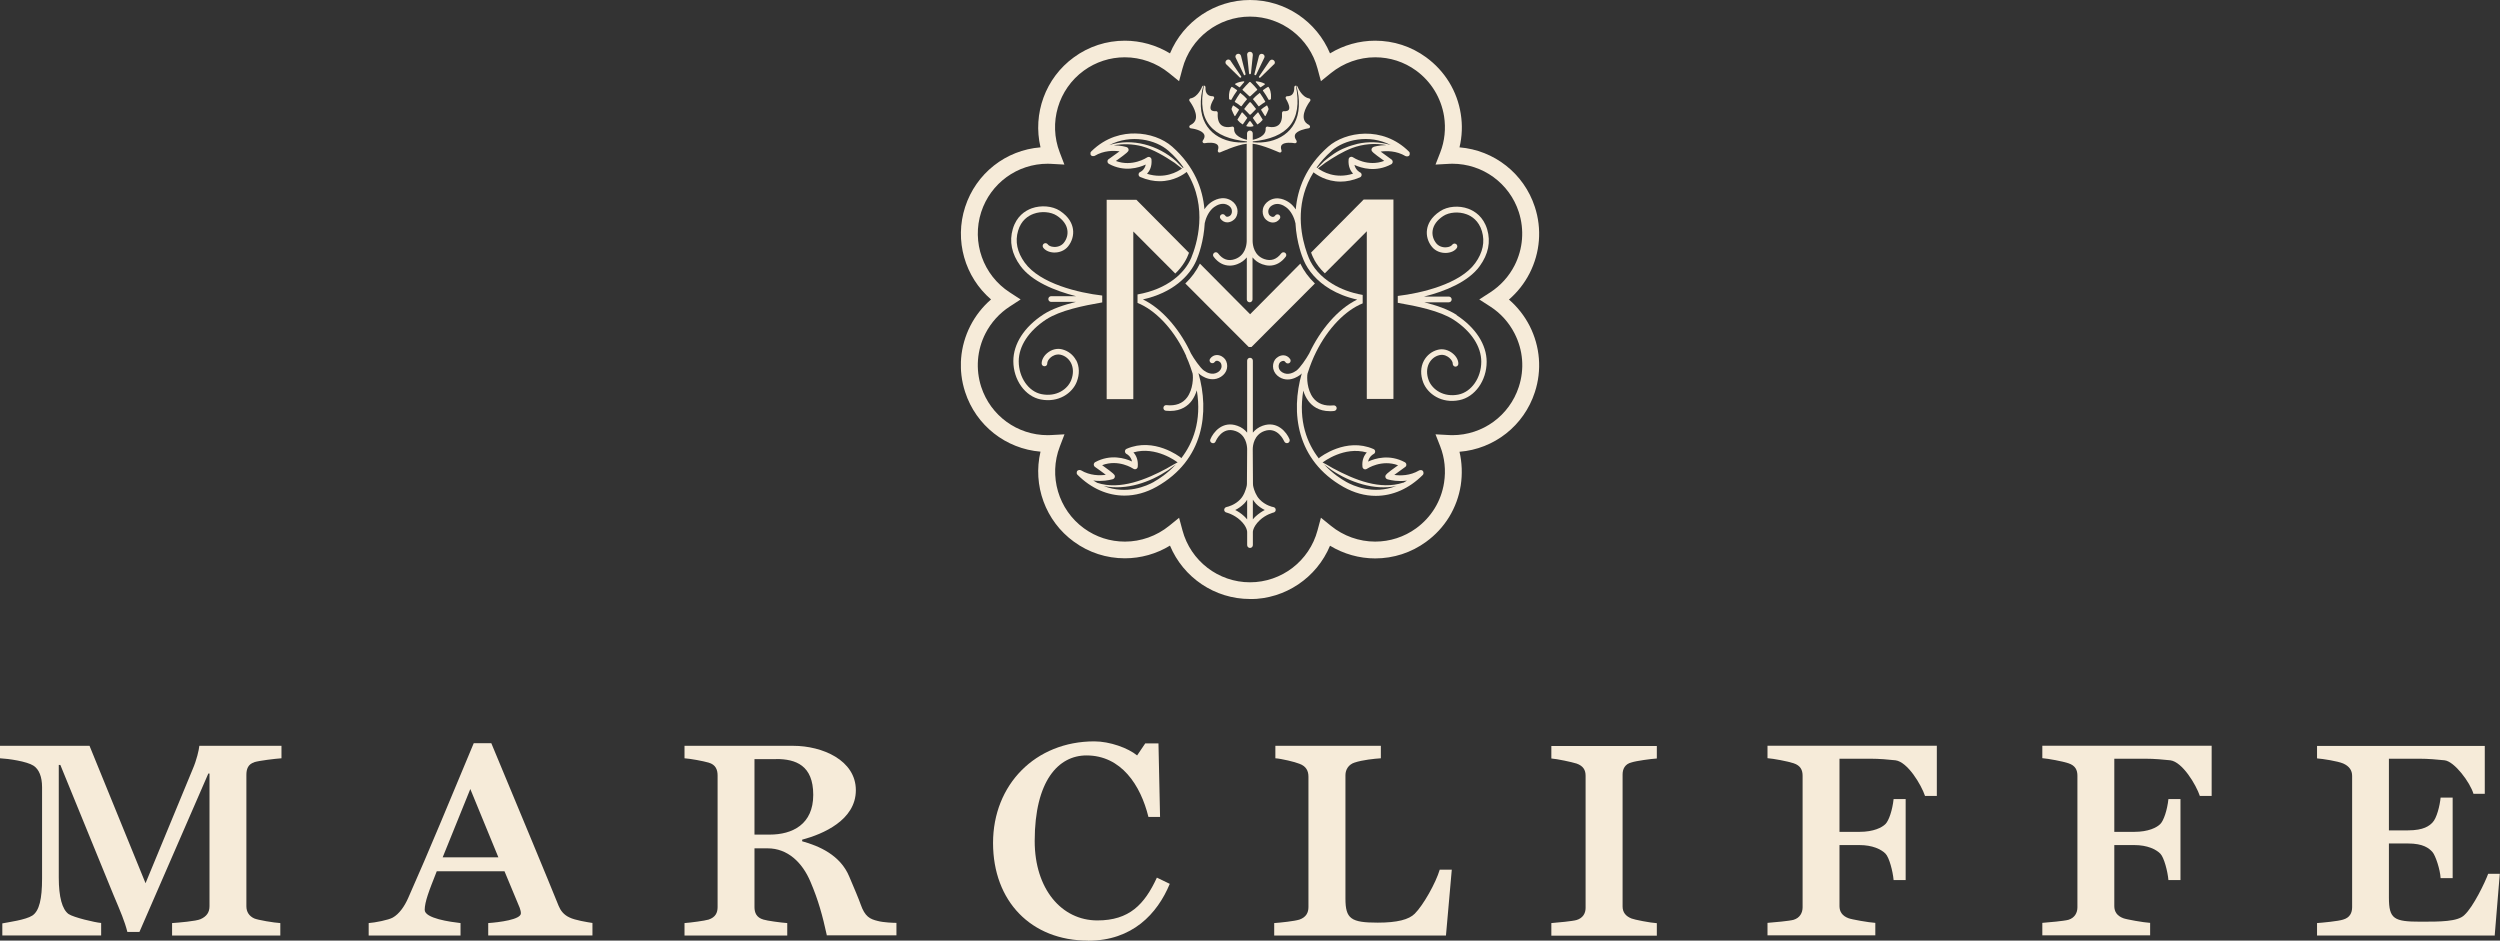 <?xml version="1.0" encoding="UTF-8"?>
<svg id="Layer_2" data-name="Layer 2" xmlns="http://www.w3.org/2000/svg" width="236.52" height="88.99" xmlns:xlink="http://www.w3.org/1999/xlink" viewBox="0 0 236.52 88.99">
  <rect x="0" y="0" width="236.52" height="88.99" fill="#333333" stroke="none"/>
  <defs>
    <style>
      .cls-1 {
        fill: none;
      }

      .cls-2 {
        clip-path: url(#clippath-1);
      }

      .cls-3 {
        fill: #f6ebd9;
      }

      .cls-4 {
        clip-path: url(#clippath);
      }
    </style>
    <clipPath id="clippath">
      <rect class="cls-1" x="90.91" y="0" width="54.71" height="56.67"/>
    </clipPath>
    <clipPath id="clippath-1">
      <rect class="cls-1" y="70.13" width="236.52" height="18.86"/>
    </clipPath>
  </defs>
  <g id="Layer_1-2" data-name="Layer 1">
    <g class="cls-4">
      <path class="cls-3" d="M118.53,5.19l-.18,1.76s-.05.08-.1.08c-.04,0-.07-.04-.08-.08l-.18-1.76c-.03-.39.56-.39.53,0"/>
      <path class="cls-3" d="M118.53,50.37s-.04-.49.64-1.14c.6-.57,1.31-.74,1.32-.74.13-.03.22-.15.2-.29-.01-.12-.11-.21-.23-.23-.05,0-.75-.15-1.29-.72-.35-.37-.52-.89-.59-1.17-.03-.11-.04-.22-.04-.34l-.02-3.24c0-.38.13-1.37,1.1-1.72,1.26-.45,1.85.92,1.88.98.06.14.21.2.35.15.14-.06.2-.21.15-.35-.27-.66-1.15-1.78-2.55-1.28-.41.15-.7.38-.92.65v-6.81c0-.15-.12-.27-.27-.27s-.27.12-.27.27v6.81c-.22-.27-.52-.51-.93-.65-1.4-.5-2.28.62-2.55,1.28-.06.14,0,.29.15.35.14.06.29,0,.35-.15.02-.06.61-1.44,1.88-.98.96.34,1.09,1.3,1.1,1.69l-.02,3.27c0,.1-.01.21-.04.31-.07.27-.23.81-.59,1.19-.51.54-1.17.7-1.27.72-.13.02-.23.11-.25.24-.02.13.07.26.21.29,0,0,.71.17,1.32.74.67.63.64,1.11.64,1.13v1.21c0,.15.12.27.27.27s.27-.12.27-.27v-1.21ZM117.71,48.84c-.29-.27-.59-.46-.85-.59.27-.13.59-.34.87-.63.1-.11.19-.22.26-.34v1.86c-.08-.1-.18-.2-.28-.3M118.79,47.62c.28.3.6.5.87.63-.26.13-.56.33-.85.59-.11.1-.2.2-.28.3v-1.87c.08.12.16.23.26.34"/>
      <path class="cls-3" d="M118.26,56.67c-3.34,0-6.31-2.03-7.57-5.05-1.28.78-2.76,1.2-4.27,1.2-1.74,0-3.41-.54-4.82-1.57-2.7-1.96-3.91-5.34-3.16-8.52-3.28-.27-6.1-2.47-7.13-5.64-.68-2.08-.5-4.31.49-6.26.49-.96,1.16-1.81,1.96-2.5-2.48-2.13-3.48-5.58-2.45-8.75,1.03-3.18,3.85-5.38,7.13-5.64-.75-3.18.46-6.56,3.16-8.52,1.41-1.03,3.08-1.57,4.82-1.57,1.5,0,2.98.42,4.27,1.2C111.95,2.03,114.92,0,118.26,0s6.31,2.03,7.57,5.05c1.28-.78,2.76-1.2,4.27-1.2,1.74,0,3.41.54,4.82,1.57,1.77,1.29,2.94,3.19,3.28,5.35.17,1.06.13,2.14-.12,3.17,3.28.27,6.1,2.47,7.13,5.64.68,2.08.5,4.31-.49,6.26-.49.96-1.15,1.8-1.96,2.5.8.69,1.47,1.54,1.96,2.5.99,1.95,1.17,4.18.49,6.26-1.03,3.18-3.85,5.38-7.13,5.64.24,1.03.28,2.11.12,3.17-.34,2.16-1.51,4.07-3.28,5.35-1.41,1.03-3.08,1.57-4.82,1.57-1.5,0-2.98-.42-4.27-1.2-1.26,3.02-4.23,5.05-7.57,5.05M111.55,48.98l.32,1.19c.77,2.9,3.4,4.92,6.39,4.92s5.62-2.02,6.39-4.92l.32-1.19.95.77c1.18.96,2.67,1.49,4.18,1.49,1.4,0,2.75-.44,3.88-1.26,1.43-1.04,2.37-2.57,2.64-4.32.18-1.16.06-2.34-.36-3.42l-.45-1.15,1.28.07c.1,0,.21.01.31.01,2.87,0,5.4-1.84,6.29-4.57.55-1.68.41-3.47-.4-5.05-.53-1.04-1.32-1.92-2.3-2.55l-1.04-.67,1.04-.67c.97-.63,1.77-1.51,2.3-2.55.8-1.57.94-3.37.4-5.05-.89-2.73-3.42-4.57-6.29-4.57-.1,0-.21,0-.31.01l-1.28.07.45-1.15c.42-1.08.54-2.26.36-3.42-.28-1.74-1.22-3.28-2.64-4.32-1.14-.83-2.48-1.26-3.88-1.26-1.51,0-2.99.53-4.18,1.49l-.95.77-.32-1.19c-.77-2.9-3.4-4.92-6.39-4.92s-5.62,2.02-6.39,4.92l-.32,1.19-.95-.77c-1.18-.96-2.67-1.49-4.18-1.49-1.4,0-2.75.44-3.88,1.26-2.42,1.76-3.36,4.94-2.28,7.74l.44,1.15-1.27-.07c-.1,0-.21-.01-.31-.01-2.87,0-5.4,1.84-6.29,4.57-.92,2.85.18,5.97,2.7,7.6l1.03.67-1.03.67c-.97.63-1.77,1.51-2.3,2.55-.8,1.57-.94,3.37-.4,5.05.89,2.73,3.42,4.57,6.29,4.57.11,0,.21,0,.32-.01l1.27-.07-.44,1.15c-1.08,2.79-.14,5.98,2.28,7.74,1.14.83,2.48,1.26,3.88,1.26,1.51,0,2.99-.53,4.18-1.49l.95-.77Z"/>
      <path class="cls-3" d="M119.61,5.47l-.77,1.6c-.04.09-.19.04-.16-.06l.43-1.72c.11-.37.66-.17.5.18"/>
      <path class="cls-3" d="M120.51,6.1l-1.27,1.24s-.09.03-.12,0c-.03-.03-.03-.08,0-.11l1-1.47c.23-.31.68.06.41.34"/>
      <path class="cls-3" d="M117.41,5.29l.43,1.72s-.02.09-.06.11c-.04.01-.08-.01-.1-.05l-.77-1.6c-.16-.35.39-.56.5-.18"/>
      <path class="cls-3" d="M116.42,5.75l1,1.47c.06.08-.06.19-.13.11l-1.27-1.24c-.27-.28.18-.66.41-.34"/>
      <path class="cls-3" d="M123.88,11.84c-.29-.14-.46-.32-.52-.58-.17-.72.58-1.69.59-1.7.03-.04.04-.1.02-.15-.02-.05-.06-.09-.12-.1-.72-.13-1.09-1.1-1.09-1.11-.02-.05-.07-.09-.12-.1.19.64.28,1.3.24,1.97-.11,2.44-2.12,3.6-4.36,3.39v-.08c3.25-.33,4.76-1.89,4.08-5.28,0,0-.01,0-.02,0-.08.02-.13.08-.13.16.01.31-.06.54-.2.68-.18.18-.45.16-.45.16-.06,0-.12.02-.15.07-.03.05-.03.11,0,.16.4.68.35.95.28,1.05-.12.18-.46.14-.46.14-.05,0-.09,0-.13.04-.03.03-.05.08-.05.13.03.55-.08.94-.34,1.15-.39.31-1,.14-1.01.14-.05-.01-.1,0-.14.03-.04.03-.06.08-.06.14.07.72-.84,1-1.22,1.08v-.61c0-.15-.12-.27-.27-.27s-.27.12-.27.27v.61c-.37-.08-1.29-.36-1.22-1.08,0-.05-.02-.1-.06-.14-.04-.03-.09-.04-.14-.03,0,0-.62.17-1.01-.14-.26-.21-.38-.6-.34-1.15,0-.05-.02-.09-.05-.13s-.08-.05-.13-.04c0,0-.34.04-.46-.14-.07-.1-.12-.38.28-1.05.03-.05.03-.11,0-.16-.03-.05-.09-.08-.15-.07,0,0-.26.02-.45-.16-.15-.14-.22-.37-.2-.68,0-.08-.05-.15-.13-.16,0,0-.01,0-.02,0-.69,3.39.82,4.95,4.07,5.28v.08c-2.23.2-4.25-.95-4.36-3.39-.03-.67.06-1.34.24-1.97-.05,0-.1.05-.12.1,0,0-.37.98-1.09,1.11-.05,0-.1.05-.12.1-.02.05-.01.11.02.15,0,0,.76.98.59,1.7-.06.25-.23.44-.52.58-.06.03-.1.1-.09.17.01.07.07.12.14.13.3.03,1.1.2,1.27.59.07.16.03.34-.13.57-.04.05-.04.12,0,.18.03.05.1.08.16.07.26-.05.99-.12,1.23.16.1.11.11.28.03.51-.02.06,0,.13.04.17.03.03.07.04.1.04.02,0,.04,0,.07-.01.02,0,1.59-.73,2.52-.82v9.02s0,.02,0,.02c0,0,0,.03,0,.05,0,.04,0,.08,0,.13-.01.4-.15,1.35-1.1,1.69-.63.23-1.17.04-1.61-.54-.09-.12-.26-.14-.37-.05-.12.09-.14.26-.05.37.42.56.95.84,1.53.84.22,0,.45-.04.69-.13.41-.15.7-.38.92-.65v3.98c0,.15.12.27.27.27s.27-.12.27-.27v-3.98c.22.27.52.51.92.65.23.08.46.13.69.13.58,0,1.11-.29,1.53-.84.09-.12.07-.28-.05-.37-.12-.09-.28-.06-.37.05-.44.58-.98.76-1.61.54-.96-.34-1.09-1.29-1.1-1.69,0-.05,0-.09,0-.13,0-.03,0-.05,0-.05,0,0,0-.01,0-.02v-9.02c.93.09,2.51.82,2.52.82.02,0,.04.01.07.01.04,0,.08-.01.1-.04.05-.04.06-.11.04-.17-.08-.23-.07-.4.03-.51.24-.28.97-.21,1.23-.16.06.01.13-.02.16-.07.03-.05.03-.12,0-.18-.16-.23-.2-.41-.13-.57.17-.38.98-.55,1.27-.59.07,0,.13-.06.14-.13.01-.07-.02-.14-.09-.17"/>
      <path class="cls-3" d="M117.67,7.69s0,0,0,0c-.33.04-.59.11-.8.23-.02.01-.02.03-.02.04,0,.02,0,.03.02.04.12.07.25.16.37.25.02.01.05.01.06,0,.13-.16.27-.32.41-.48.02-.02.01-.05,0-.05,0,0-.02-.03-.04-.03"/>
      <path class="cls-3" d="M116.83,10.98s.03,0,.04-.02c.11-.19.22-.37.34-.55.01-.02,0-.05,0-.06-.17-.14-.34-.26-.52-.37,0,0-.02,0-.02,0,0,0,0,0-.01,0-.01,0-.02.01-.03.03-.04.08-.07.16-.1.23-.02.05-.02.1,0,.15.08.2.17.4.27.58,0,.01.02.02.04.02Z"/>
      <path class="cls-3" d="M117.52,8.94c-.05-.05-.1-.09-.15-.13,0,0-.02-.01-.03-.01,0,0,0,0,0,0-.01,0-.03,0-.03.02-.18.26-.35.52-.49.78-.01.02,0,.05.02.06.19.11.38.24.56.39.01,0,.02.01.04,0,.01,0,.02,0,.03-.02.16-.22.32-.43.49-.62.02-.02.02-.05,0-.06-.14-.15-.28-.29-.43-.41"/>
      <path class="cls-3" d="M117.99,11.13c-.15-.18-.3-.34-.45-.49,0,0-.02-.01-.03-.01,0,0,0,0,0,0-.01,0-.03,0-.03.02-.14.21-.27.43-.4.65,0,.02,0,.04,0,.05.14.17.3.31.46.41.02.01.05,0,.06-.02.13-.2.26-.39.39-.56.01-.02.01-.04,0-.06"/>
      <path class="cls-3" d="M116.28,8.86c-.01.16-.01.33,0,.5,0,.02.01.03.03.04.04.02.08.03.13.05.02.01.05,0,.06-.02.15-.28.33-.56.53-.84.02-.02.01-.05-.01-.07-.2-.15-.36-.25-.46-.3,0,0-.02,0-.02,0-.01,0-.03,0-.04.02-.12.17-.19.38-.21.62"/>
      <path class="cls-3" d="M118.95,8.46c-.18-.23-.41-.46-.63-.68-.04-.04-.09-.04-.13,0-.22.22-.44.45-.63.68-.02.02-.01.05,0,.06.05.05.11.09.17.15.13.11.31.28.45.42.04.04.09.04.13,0,.14-.14.33-.31.45-.42.06-.05.11-.1.17-.15.02-.02.02-.04,0-.06"/>
      <path class="cls-3" d="M118.85,7.69s0,0,0,0c.33.04.59.11.8.23.02.01.02.03.02.04,0,.02,0,.03-.02.04-.12.07-.25.16-.37.25-.02.01-.05.01-.06,0-.13-.16-.27-.32-.41-.48-.02-.02-.01-.05,0-.05,0,0,.02-.03.04-.03"/>
      <path class="cls-3" d="M119.7,10.98s-.03,0-.04-.02c-.11-.19-.22-.37-.34-.55-.01-.02,0-.05,0-.06.17-.14.34-.26.52-.37,0,0,.02,0,.02,0,0,0,0,0,.01,0,.01,0,.02.01.03.03.04.08.07.16.1.23.02.05.02.1,0,.15-.08.2-.17.4-.27.58,0,.01-.02.02-.04.02Z"/>
      <path class="cls-3" d="M119,8.94c.05-.05.1-.09.15-.13,0,0,.02-.01.03-.01,0,0,0,0,0,0,.01,0,.03,0,.03.02.18.26.35.52.49.78.01.02,0,.05-.02.06-.19.11-.38.24-.56.39-.01,0-.02.01-.04,0-.01,0-.02,0-.03-.02-.16-.22-.32-.43-.49-.62-.02-.02-.02-.05,0-.06.14-.15.28-.29.43-.41"/>
      <path class="cls-3" d="M118.81,10.28c-.13-.18-.32-.4-.47-.58-.04-.04-.1-.04-.14,0-.15.18-.35.4-.47.58-.01.02-.01.05,0,.06.14.13.32.31.47.48.04.04.1.04.14,0,.15-.16.33-.34.47-.48.02-.02.02-.04,0-.06"/>
      <path class="cls-3" d="M118.54,11.13c.15-.18.3-.34.45-.49,0,0,.02-.01.03-.01,0,0,0,0,0,0,.01,0,.03,0,.03.02.14.21.27.43.4.65,0,.02,0,.04,0,.05-.14.17-.3.31-.46.41-.02.01-.05,0-.06-.02-.13-.2-.26-.39-.39-.56-.01-.02-.01-.04,0-.06"/>
      <path class="cls-3" d="M120.24,8.86c.01.16.01.33,0,.5,0,.02-.01.03-.03.04-.04.02-.08.03-.13.05-.02.01-.05,0-.06-.02-.15-.28-.33-.56-.53-.84-.02-.02-.01-.05.01-.07.2-.15.36-.25.46-.3,0,0,.02,0,.02,0,.01,0,.03,0,.04.02.12.17.19.38.21.62"/>
      <path class="cls-3" d="M118.59,11.88c-.06-.1-.17-.26-.26-.38-.04-.05-.11-.05-.15,0-.09.12-.19.28-.26.38,0,.01-.01.03,0,.04,0,.01.02.02.03.03.1.02.2.04.3.04s.2-.01.3-.04c.01,0,.03-.01.03-.03,0-.01,0-.03,0-.04"/>
      <path class="cls-3" d="M124.34,24.58c-.09-.16-.16-.31-.22-.45.06.14.13.29.22.45"/>
      <path class="cls-3" d="M125.34,25.87c-.46-.43-.78-.88-1-1.28.22.4.54.85,1,1.28"/>
      <path class="cls-3" d="M123.02,24.94l-4.75,4.79-4.75-4.79c-.33.69-.79,1.32-1.38,1.88l6,6.01h.26l6-6.01h0c-.58-.56-1.05-1.19-1.38-1.88"/>
      <path class="cls-3" d="M124.34,24.58s0,0,0,0c.22.4.54.85,1,1.28l3.97-3.98v15.86h2.52v-18.86h-2.82l-4.97,5.01c.02.07.05.14.08.21,0,0,0,0,0,.01.06.14.13.29.22.45"/>
      <path class="cls-3" d="M124.11,24.11s0,0,0,.01c0,0,0,0,0-.01"/>
      <polyline class="cls-3" points="124.34 24.59 124.34 24.58 124.34 24.59"/>
      <path class="cls-3" d="M107.52,18.9h-2.82v18.86h2.52v-15.86l3.97,3.98c.73-.7,1.11-1.42,1.3-1.96l-4.97-5.01Z"/>
      <path class="cls-3" d="M134.66,44.66s0-.03-.02-.05c0,0,0-.01,0-.02,0,0-.01-.02-.02-.02,0,0-.01-.02-.02-.03,0,0-.01,0-.02-.01-.01-.01-.03-.02-.04-.03-.02,0-.03-.02-.05-.02-.02,0-.03,0-.05,0-.02,0-.03,0-.05,0-.02,0-.03,0-.05,0-.02,0-.03,0-.05.02,0,0-.01,0-.02,0-.87.52-1.8.51-2.36.43.28-.21.67-.49,1.03-.75.08-.05.12-.14.11-.23,0-.09-.06-.17-.14-.22-1.45-.78-2.81-.37-3.48-.06.11-.51.5-.7.51-.71.1-.04.16-.14.16-.24,0-.11-.06-.2-.16-.24-2.59-1.13-5.02.75-5.12.83-.02.02-.03.04-.05.06-1.09-1.41-1.95-3.51-1.47-6.42.1.35.26.69.48.98.34.46.96.97,2.05.97.12,0,.25,0,.39-.02.15-.02.25-.15.24-.29-.02-.15-.15-.25-.29-.24-.86.09-1.52-.16-1.95-.73-.57-.77-.59-1.9-.52-2.27.06-.2.13-.4.2-.6.13-.35.26-.69.41-1.02l.21-.44c1.12-2.24,2.76-3.93,4.4-4.59v-.8c-1.14-.2-2.08-.57-2.84-1.03-1.15-.69-1.89-1.59-2.25-2.46-.1-.25-.24-.6-.36-1.03-.48-1.63-.86-4.42.8-7.08.28.23,1.21.88,2.56.88.55,0,1.16-.11,1.83-.4.1-.04.16-.14.16-.24,0-.11-.06-.2-.16-.24,0,0-.4-.19-.52-.7.67.31,2.03.72,3.48-.06.08-.04.13-.13.14-.22,0-.09-.04-.18-.11-.23-.36-.26-.75-.54-1.03-.75.56-.08,1.49-.09,2.36.43,0,0,.01,0,.02,0,.02,0,.03.01.05.02.02,0,.03,0,.05,0,.02,0,.03,0,.05,0,.02,0,.03,0,.05,0,.02,0,.03-.01.04-.02.02,0,.03-.02.05-.03,0,0,.01,0,.02-.01,0,0,.01-.02.02-.03,0,0,.02-.01.02-.02,0,0,0-.01,0-.02,0-.02.01-.03.02-.05,0-.02,0-.03,0-.05,0-.02,0-.03,0-.05,0-.02,0-.03,0-.05,0-.02-.01-.03-.02-.05,0-.02-.02-.03-.03-.04,0,0,0-.01-.01-.02-2.51-2.51-6.06-1.89-7.66-.47-2.13,1.88-2.9,4.03-3.06,5.93-.16-.24-.36-.47-.6-.64-.31-.22-1.12-.69-1.94-.18-.3.19-.51.47-.57.79-.06.3,0,.61.16.85.14.2.44.42.79.42h0c.26,0,.49-.13.65-.36.08-.12.05-.29-.07-.37-.12-.08-.29-.05-.37.07-.08.11-.16.13-.21.13h0c-.13,0-.28-.1-.35-.19-.08-.12-.11-.29-.08-.44.03-.13.11-.31.33-.45.53-.33,1.07-.04,1.34.16.46.33.77.97.87,1.45,0,.02.01.04.02.05.05.95.22,1.78.4,2.42.14.51.29.89.38,1.1.41.97,1.23,1.97,2.5,2.73.71.42,1.56.77,2.56.99-1.84.89-3.51,2.89-4.54,5.1-.29.52-.87,1.37-1.21,1.62-.28.2-.82.48-1.34.16-.23-.14-.31-.32-.33-.45-.03-.16,0-.32.08-.44.06-.09.21-.19.35-.19h0c.05,0,.13.01.21.13.08.12.25.15.37.07.12-.08.15-.25.07-.37-.16-.23-.39-.36-.65-.36h0c-.34,0-.65.22-.79.42-.16.24-.22.55-.16.85.07.32.27.6.57.79.27.17.54.23.79.23.51,0,.94-.26,1.15-.41.06-.04.13-.1.19-.17-1.06,3.68-.53,8.23,3.95,10.75,1,.56,2.03.84,3.05.84,1.59,0,3.14-.67,4.45-1.98,0,0,0-.01.01-.02.01-.01.02-.03.03-.04,0-.02.02-.03.02-.05,0-.02,0-.03,0-.05,0-.02,0-.03,0-.05,0-.02,0-.03,0-.05M129.94,13.91c-.13.04-.21.18-.18.31.02.1.04.18,1.2,1-1.55.59-2.9-.3-2.96-.34-.08-.05-.18-.06-.26-.02-.09.04-.14.12-.15.22-.06.66.18,1.09.42,1.35-1.67.53-2.9-.19-3.32-.5.16-.11.39-.29.71-.54.8-.53,1.64-1.05,2.53-1.39,1.02-.38,2.16-.48,3.23-.27-.69,0-1.19.16-1.22.17M125.99,14.26c1.18-1.04,3.52-1.6,5.58-.54-1-.31-2.16-.34-3.15-.11-.34.09-.82.22-1.14.37-.75.28-1.4.77-2.01,1.27-.3.3-.52.51-.65.65-.03-.02-.05-.04-.06-.05.38-.54.85-1.07,1.43-1.58M127.36,45.59c-.48-.27-1.3-.8-2.09-1.65.17.13.41.31.73.54,1.69,1.14,4.05,1.95,6.09,1.5-2.16.85-4.07-.02-4.73-.39M132.76,45.66c-2.17.72-4.57-.24-6.65-1.36-.51-.3-.84-.48-.99-.55.02,0,.03-.01.05-.02.02-.02,2-1.54,4.14-.92-.24.26-.48.69-.41,1.35,0,.09.07.18.15.22.09.04.18.03.26-.02.06-.04,1.41-.92,2.96-.34-1.16.82-1.17.9-1.2,1.01-.03.13.05.27.18.31.04.01.54.17,1.24.17.19,0,.4-.01.62-.04-.11.07-.23.14-.34.2"/>
      <path class="cls-3" d="M137.81,29.79c-.82-.53-1.92-.91-3.07-1.19h2.33c.15,0,.27-.12.27-.27s-.12-.27-.27-.27h-2.35c2.01-.5,4.2-1.4,5.27-2.88.82-1.13,1.06-2.3.71-3.48-.36-1.2-1.17-1.72-1.78-1.95-.89-.33-1.97-.24-2.67.23-.9.59-1.17,1.26-1.24,1.73-.09.58.08,1.18.47,1.65.31.38.81.59,1.34.57.44-.02.82-.19,1.01-.47.08-.12.05-.29-.07-.37-.12-.08-.29-.05-.37.07-.08.11-.29.23-.59.24-.36.02-.7-.12-.91-.37-.29-.35-.42-.8-.35-1.23.08-.51.42-.98,1-1.36.56-.37,1.47-.44,2.2-.17.5.18,1.16.61,1.46,1.6.3,1.01.09,2.02-.63,3.02-1.44,1.99-5.12,2.85-7.33,3.11v.65c1.8.31,3.99.76,5.3,1.61,1.65,1.08,2.6,2.52,2.6,3.96,0,1.53-.93,2.86-2.16,3.11-1.4.28-2.47-.47-2.81-1.34-.22-.58-.21-1.15.03-1.62.21-.39.55-.67.98-.77.45-.11.8.14.93.25.24.2.34.43.33.56,0,.15.11.27.25.28.15,0,.27-.11.28-.25.02-.33-.18-.72-.53-1-.41-.34-.92-.47-1.4-.35-.57.14-1.05.52-1.33,1.04-.32.6-.34,1.33-.06,2.06.42,1.08,1.73,2.01,3.41,1.67,1.48-.29,2.59-1.85,2.59-3.63,0-1.62-1.04-3.23-2.84-4.41"/>
      <path class="cls-3" d="M101.81,34.09c-.27-.52-.76-.9-1.33-1.04-.48-.12-.99.01-1.4.35-.34.28-.54.67-.53,1,0,.15.14.26.28.25.15,0,.26-.13.25-.28,0-.14.09-.36.33-.56.13-.11.49-.35.93-.25.43.1.77.38.98.77.24.47.25,1.04.03,1.62-.34.88-1.41,1.62-2.81,1.34-1.23-.24-2.16-1.58-2.16-3.11,0-1.44.95-2.88,2.6-3.96,1.31-.85,3.5-1.3,5.3-1.61v-.65c-2.21-.25-5.89-1.12-7.33-3.11-.72-.99-.93-2.01-.63-3.02.29-.99.95-1.41,1.46-1.6.73-.27,1.63-.2,2.2.17.58.38.93.85,1,1.36.07.43-.06.88-.35,1.23-.21.25-.55.39-.91.37-.3-.01-.52-.13-.59-.24-.08-.12-.25-.15-.37-.07-.12.08-.15.25-.07.37.19.27.56.45,1.01.47.53.02,1.03-.19,1.34-.57.38-.47.56-1.07.47-1.65-.07-.47-.34-1.14-1.24-1.73-.71-.46-1.78-.55-2.67-.23-.62.23-1.43.75-1.78,1.95-.35,1.18-.11,2.35.71,3.48,1.07,1.48,3.26,2.37,5.27,2.88h-2.35c-.15,0-.27.12-.27.27s.12.27.27.27h2.33c-1.15.29-2.26.66-3.07,1.19-1.81,1.18-2.84,2.78-2.84,4.41,0,1.78,1.11,3.34,2.59,3.63,1.68.33,2.99-.59,3.41-1.67.28-.72.26-1.45-.06-2.06"/>
      <path class="cls-3" d="M112.22,33.71c.15.33.29.67.41,1.02.07.2.14.41.2.6.07.37.05,1.5-.52,2.27-.43.58-1.09.82-1.95.73-.15-.02-.28.09-.29.24-.02.15.09.28.24.29.14.01.27.02.39.02,1.08,0,1.71-.51,2.05-.97.22-.3.37-.64.48-.98.48,2.91-.38,5.01-1.47,6.42-.01-.02-.03-.04-.05-.06-.1-.08-2.53-1.95-5.12-.83-.1.04-.16.14-.16.24,0,.1.06.2.15.25.02,0,.41.2.52.71-.67-.31-2.03-.72-3.48.06-.08.04-.13.13-.14.22,0,.09.04.18.11.23.36.25.75.54,1.03.75-.56.08-1.49.09-2.36-.43,0,0-.01,0-.02,0-.02,0-.03-.01-.05-.02-.02,0-.03,0-.05,0-.02,0-.03,0-.05,0-.02,0-.03,0-.05.01-.02,0-.03.01-.04.02-.02,0-.03.02-.05.03,0,0-.01,0-.02.01,0,0-.01.02-.02.03,0,0-.02.01-.02.02,0,0,0,.01,0,.02,0,.02-.01.03-.02.05,0,.02,0,.03,0,.05,0,.02,0,.03,0,.05,0,.02,0,.03,0,.05,0,.02.01.03.02.04,0,.02.02.03.03.04,0,0,0,.01.01.02,1.31,1.31,2.86,1.98,4.45,1.98,1.02,0,2.06-.28,3.05-.84,4.48-2.52,5.01-7.07,3.95-10.75.07.07.13.12.19.17.21.15.64.41,1.15.41.25,0,.52-.06.79-.23.3-.19.51-.47.57-.79.06-.3,0-.61-.16-.85-.14-.2-.44-.42-.79-.42h0c-.26,0-.49.13-.65.36-.08.12-.05.29.07.37.12.08.29.05.37-.07.08-.11.16-.11.21-.12.13,0,.28.1.35.19.08.12.11.29.08.44-.03.13-.11.31-.33.45-.53.33-1.07.04-1.34-.16-.34-.25-.93-1.1-1.22-1.62-.05-.11-.1-.21-.15-.32,0,0,0,0,0,0,0,0,0,0,0,0-1.04-2.09-2.64-3.94-4.39-4.78,2.8-.62,4.43-2.21,5.07-3.72.2-.47.69-1.81.78-3.52,0-.02.02-.03.02-.05.1-.49.41-1.12.87-1.45.28-.2.82-.48,1.34-.16.23.14.31.32.33.45.03.16,0,.32-.08.44-.06.09-.21.19-.35.19-.05,0-.13-.01-.21-.13-.08-.12-.25-.15-.37-.07-.12.08-.15.25-.07.37.16.23.39.36.65.36h0c.34,0,.65-.22.79-.42.16-.24.22-.55.16-.85-.07-.32-.27-.6-.57-.79-.82-.51-1.63-.04-1.94.18-.24.17-.44.4-.6.64-.16-1.89-.93-4.05-3.06-5.93-.86-.76-2.17-1.23-3.5-1.24-1.11-.02-2.72.28-4.16,1.71,0,0,0,.01-.01.02-.01.01-.02.03-.03.04,0,.01-.02.03-.02.04,0,.02,0,.03,0,.05,0,.02,0,.03,0,.05,0,.02,0,.03,0,.05,0,.02,0,.03.02.05,0,0,0,.01,0,.02,0,0,.02.02.02.02,0,0,.01.02.02.03,0,0,.01,0,.02.01.01.01.03.02.05.03.01,0,.03.02.04.02.02,0,.03,0,.05,0,.02,0,.03,0,.05,0,.02,0,.03,0,.05,0,.02,0,.03,0,.05-.02,0,0,.01,0,.02,0,.87-.52,1.8-.51,2.36-.43-.28.21-.67.49-1.03.74-.08.05-.12.14-.11.23,0,.09.06.17.14.22,1.45.79,2.81.37,3.48.06-.11.51-.5.7-.52.7-.1.04-.16.14-.16.24,0,.11.06.2.16.24.67.29,1.29.4,1.83.4,1.35,0,2.28-.65,2.56-.88,2.1,3.37.92,6.94.44,8.11-.61,1.45-2.24,2.98-5.09,3.48v.8c1.65.67,3.29,2.35,4.4,4.59l.21.44ZM108.52,16.44c.24-.26.48-.69.42-1.35,0-.09-.07-.18-.15-.22-.08-.04-.18-.03-.26.02-.06.04-1.41.92-2.96.34,1.15-.82,1.17-.9,1.2-1,.03-.13-.05-.27-.18-.31-.04-.01-.53-.17-1.22-.17.88-.17,1.81-.13,2.67.09,1.11.31,2.13.93,3.08,1.56.32.25.55.43.71.54-.42.31-1.66,1.03-3.32.5M111.91,15.89c-.14-.14-.35-.36-.65-.65-1.69-1.51-4.17-2.21-6.32-1.51,2.06-1.07,4.42-.51,5.6.53.58.51,1.05,1.04,1.43,1.58-.01.01-.04.03-.06.05M109.17,45.59c-.66.37-2.58,1.25-4.75.39.02,0,.03,0,.05.01,2.12.41,4.3-.35,6.05-1.51.32-.23.57-.41.73-.54-.79.85-1.61,1.38-2.09,1.65M110.42,44.3c-1.95,1.06-4.46,2.09-6.61,1.38-.13-.07-.25-.14-.38-.22.22.03.42.04.62.04.7,0,1.2-.16,1.24-.17.13-.04.21-.18.18-.31-.02-.1-.04-.18-1.2-1.01,1.55-.59,2.9.3,2.96.34.08.05.18.06.26.02.09-.04.14-.12.15-.22.06-.66-.17-1.09-.41-1.35,2.14-.62,4.12.9,4.14.92.01.01.03.02.05.02-.16.08-.49.26-.99.55"/>
    </g>
    <g class="cls-2">
      <path class="cls-3" d="M24.05,72.12c-.59.18-.74.66-.74,1.18v12.45c0,.52.26.92.74,1.14.33.15,1.88.41,2.47.44v1.18h-10.24v-1.18c.59-.04,2.28-.18,2.69-.37.59-.26.85-.66.85-1.22v-12.56h-.11l-6.52,14.99h-1.14c-.26-1.03-.63-1.88-1.33-3.54l-5.01-12.26h-.15v10.64c0,1.88.33,3.02.92,3.46.48.33,2.54.81,3.09.85v1.18H.22v-1.14c.55-.11,2.21-.33,2.84-.74.66-.44.92-1.58.92-3.5v-8.65c0-.99-.29-1.69-.81-2.03-.63-.41-2.36-.66-3.17-.7v-1.18h8.47l5.3,13,4.46-10.79c.37-.85.59-1.8.63-2.21h7.77v1.18c-.59.04-2.1.22-2.58.37"/>
      <path class="cls-3" d="M46.19,88.51v-1.18c1.03-.07,3.09-.33,3.09-.92,0-.18-.04-.29-.11-.52l-1.44-3.46h-6.41c-.44,1.14-.59,1.47-.85,2.25-.18.55-.29,1.03-.29,1.4,0,.81,2.43,1.14,3.39,1.25v1.18h-8.69v-1.18c.59-.04,1.88-.29,2.28-.52.59-.33,1.1-1.03,1.47-1.88,1.95-4.38,4.16-9.76,6.19-14.62h1.66c2.73,6.56,5.41,13,6.37,15.39.18.44.48.85,1.03,1.1.52.26,1.66.44,2.17.52v1.18h-9.87ZM44.49,74.66l-2.61,6.45h5.27l-2.65-6.45Z"/>
      <path class="cls-3" d="M78.23,88.51c-.41-1.88-.81-3.35-1.55-5.08-.77-1.84-2.17-3.17-4.05-3.17h-1.25v5.56c0,.52.18.99.85,1.18.33.11,1.66.29,2.25.33v1.18h-9.72v-1.18c.59-.04,1.92-.22,2.28-.33.66-.22.85-.66.85-1.18v-12.45c0-.55-.18-1.03-.85-1.22-.52-.15-1.69-.37-2.28-.41v-1.18h10.28c2.76,0,5.93,1.36,5.93,4.2s-3.13,4.16-5.08,4.68v.15c1.58.44,3.61,1.29,4.46,3.35.44,1.03.92,2.17,1.07,2.61.41,1.18.88,1.4,1.62,1.58.55.15,1.51.18,1.77.18v1.18h-6.56ZM73.44,71.82h-2.06v7.14h1.44c2.14,0,4.12-.96,4.12-3.76s-1.66-3.39-3.5-3.39"/>
      <path class="cls-3" d="M102.94,88.99c-5.38,0-8.99-3.72-8.99-9.24s4.01-9.61,9.58-9.61c1.47,0,3.2.63,4.05,1.33l.77-1.14h1.25l.15,6.96h-1.1c-.74-3.02-2.58-5.82-5.86-5.82-2.65,0-4.9,2.39-4.9,8.1,0,4.53,2.54,7.51,5.93,7.51,3.02,0,4.46-1.51,5.63-4.05l1.22.59c-1.18,2.84-3.54,5.38-7.73,5.38"/>
      <path class="cls-3" d="M136.79,88.51h-16.24v-1.18c.59-.04,1.92-.18,2.39-.33.63-.22.85-.66.85-1.18v-12.34c0-.55-.22-.99-.85-1.22-.44-.18-1.69-.48-2.28-.52v-1.18h9.98v1.18c-.59.04-1.73.15-2.5.41-.55.18-.85.66-.85,1.18v11.68c0,1.92.52,2.28,3.06,2.28,1.84,0,2.95-.29,3.5-.85.81-.81,1.99-2.91,2.36-4.16h1.14l-.55,6.22Z"/>
      <path class="cls-3" d="M146.77,88.51v-1.18c.55-.04,2.03-.18,2.39-.29.59-.18.85-.63.85-1.14v-12.52c0-.52-.22-.92-.85-1.14-.48-.15-1.84-.44-2.39-.48v-1.18h9.98v1.18c-.59.04-1.92.22-2.39.37-.63.15-.85.63-.85,1.14v12.49c0,.55.29.92.85,1.14.26.11,1.8.41,2.39.44v1.18h-9.98Z"/>
      <path class="cls-3" d="M182.13,75.32c-.37-1.1-1.66-3.24-2.8-3.39-.66-.07-1.51-.15-2.39-.15h-2.91v6.92h1.88c1.36,0,2.14-.41,2.47-.74.33-.33.66-1.33.77-2.36h1.14v7.66h-1.14c-.07-.81-.41-2.14-.77-2.5-.41-.41-1.22-.81-2.47-.81h-1.88v5.78c0,.52.26.92.85,1.14.26.11,1.95.41,2.54.44v1.18h-10.2v-1.18c.55-.04,2.1-.18,2.47-.29.59-.18.85-.66.85-1.18v-12.45c0-.52-.18-.96-.85-1.18-.52-.18-1.92-.44-2.47-.48v-1.18h16.02v4.75h-1.1Z"/>
      <path class="cls-3" d="M208.13,75.32c-.37-1.1-1.66-3.24-2.8-3.39-.66-.07-1.51-.15-2.39-.15h-2.91v6.92h1.88c1.36,0,2.14-.41,2.47-.74.33-.33.66-1.33.77-2.36h1.14v7.66h-1.14c-.07-.81-.41-2.14-.77-2.5-.41-.41-1.22-.81-2.47-.81h-1.88v5.78c0,.52.26.92.85,1.14.26.11,1.95.41,2.54.44v1.18h-10.2v-1.18c.55-.04,2.1-.18,2.47-.29.59-.18.85-.66.85-1.18v-12.45c0-.52-.18-.96-.85-1.18-.52-.18-1.92-.44-2.47-.48v-1.18h16.02v4.75h-1.1Z"/>
      <path class="cls-3" d="M236.04,88.51h-16.83v-1.18c.55-.04,2.03-.18,2.47-.33.63-.18.85-.63.85-1.18v-12.41c0-.52-.26-.92-.85-1.18-.52-.22-1.92-.44-2.47-.48v-1.18h15.87v4.53h-1.07c-.33-1.1-1.8-3.06-2.73-3.17-.66-.07-1.55-.15-2.43-.15h-2.84v6.78h1.8c1.51,0,2.03-.44,2.32-.74.41-.41.7-1.62.77-2.36h1.14v7.62h-1.14c-.04-.81-.48-2.14-.77-2.47-.33-.37-.88-.81-2.32-.81h-1.8v5.12c0,2.03.48,2.28,3.02,2.28,1.84,0,3.5,0,4.12-.63.85-.77,1.99-3.17,2.25-3.9h1.1l-.48,5.82Z"/>
    </g>
  </g>
</svg>